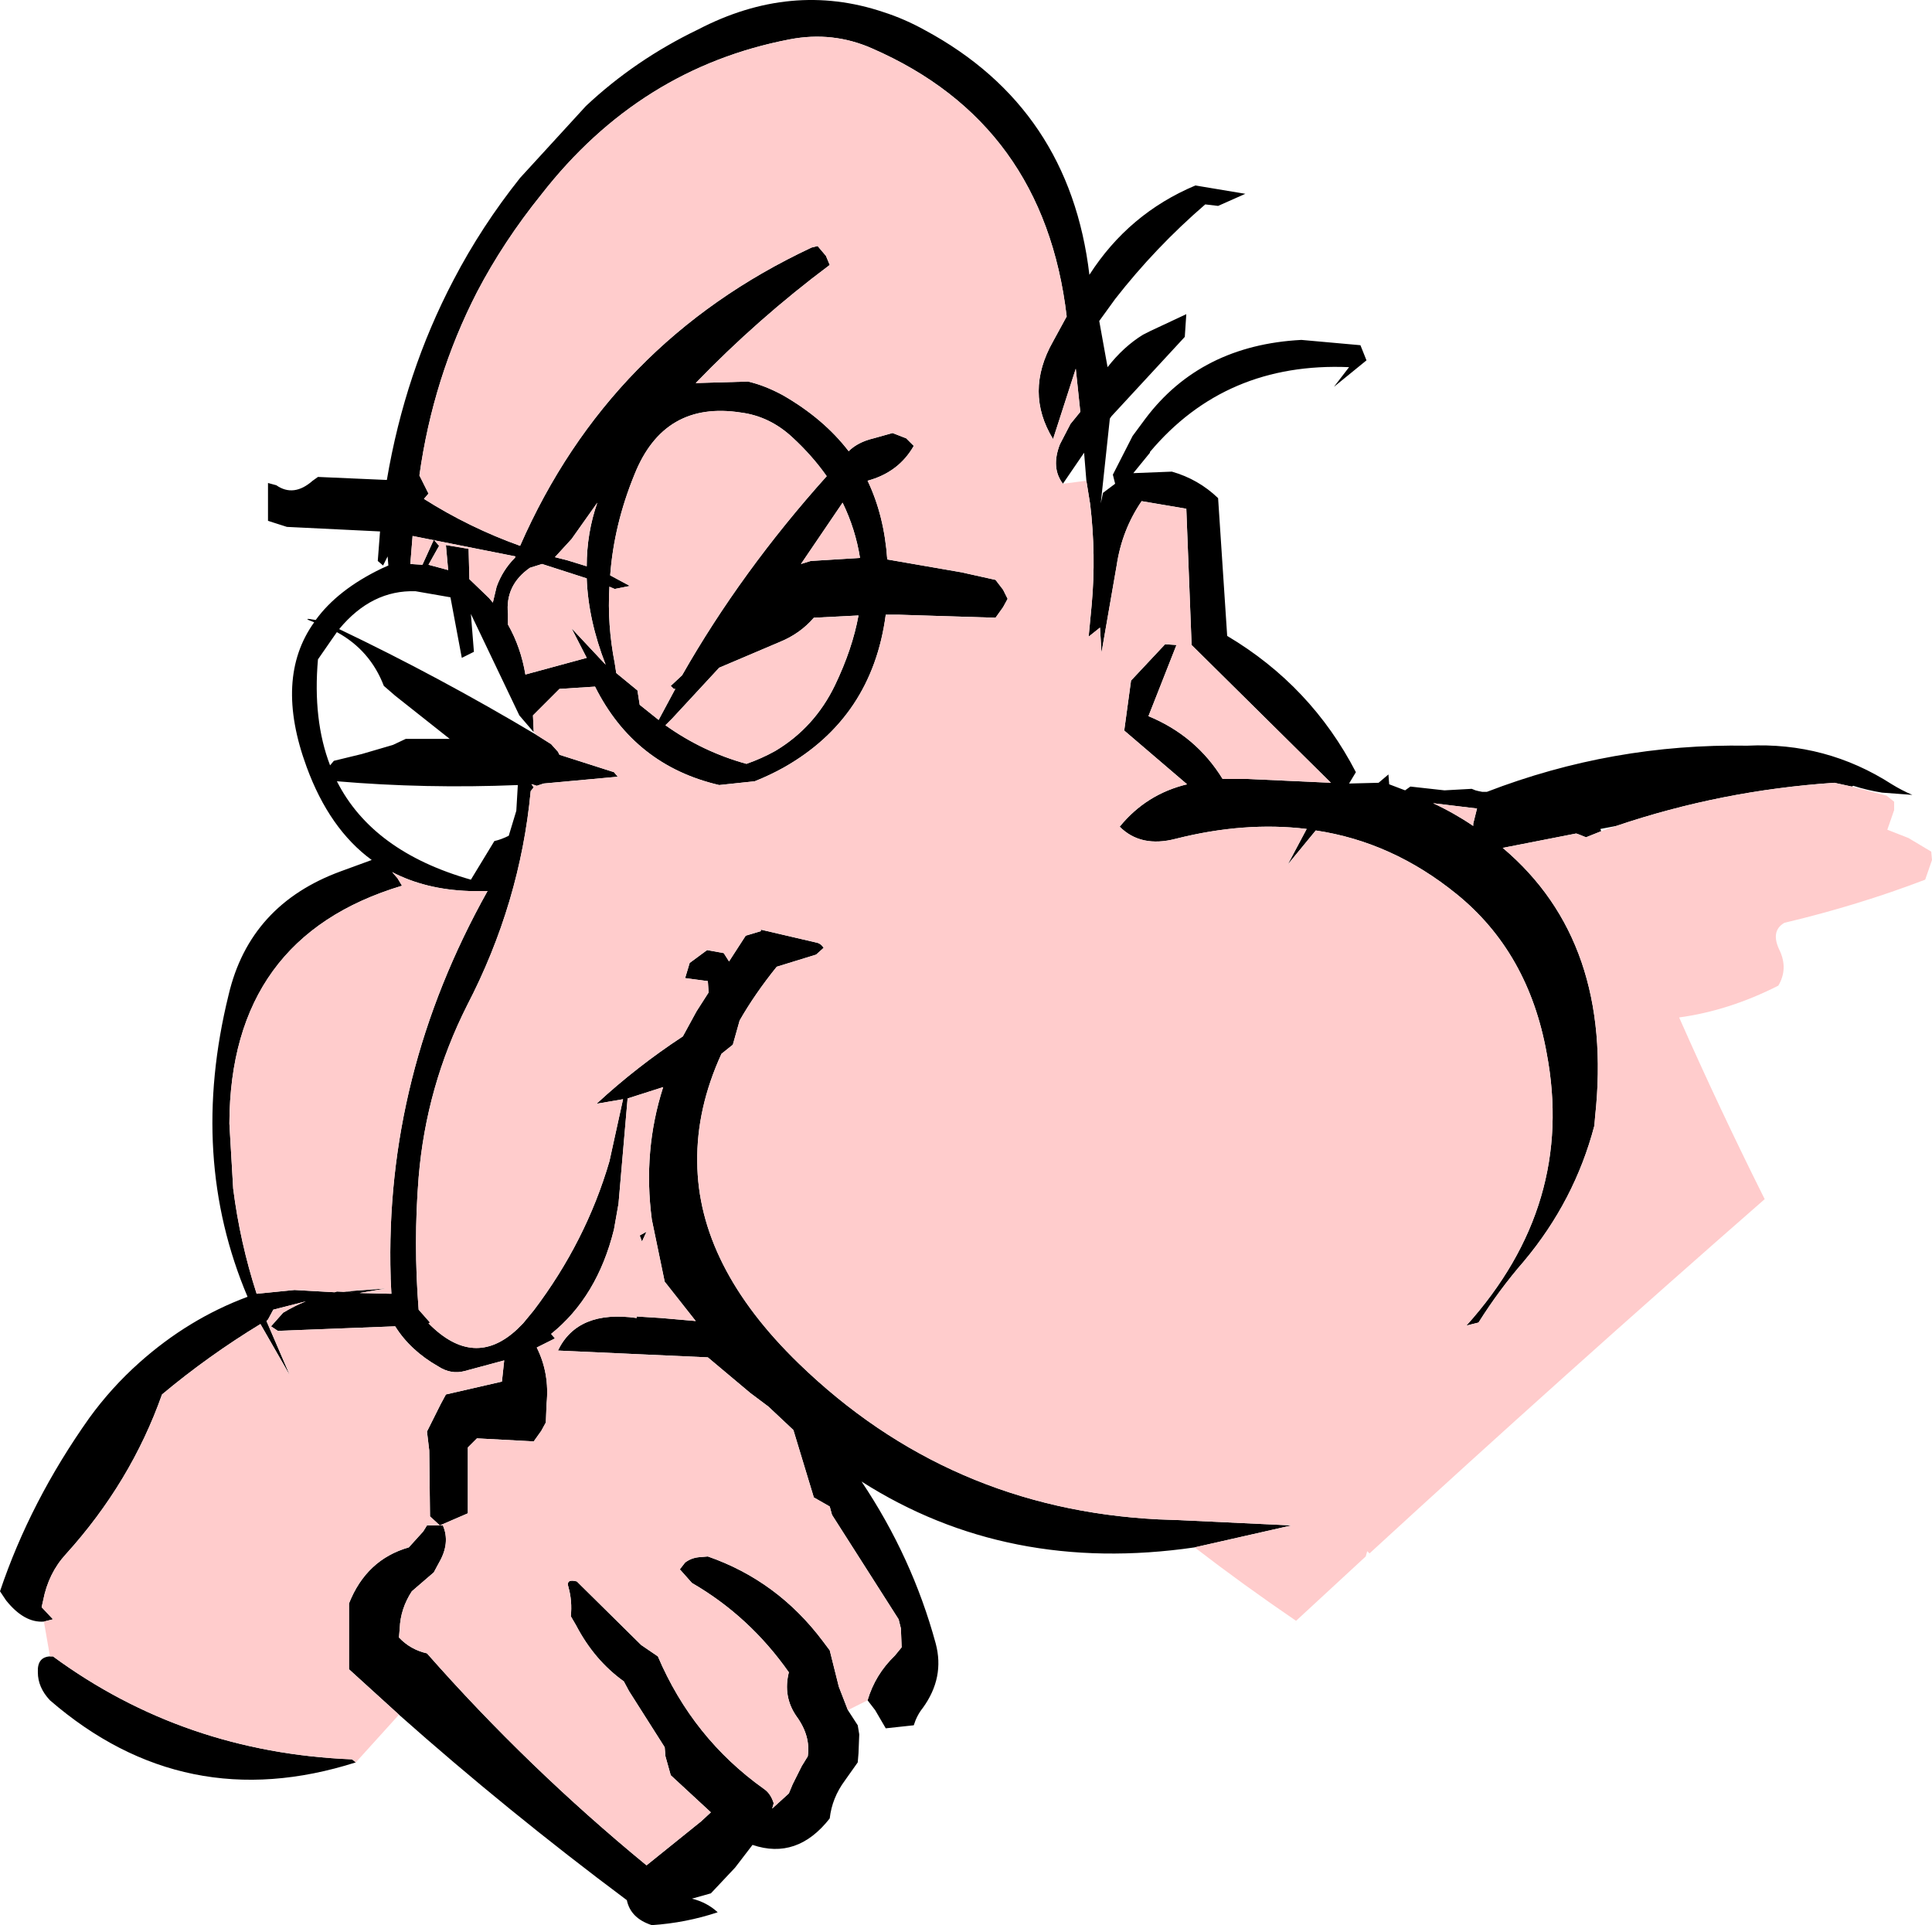 <?xml version="1.0" encoding="UTF-8" standalone="no"?>
<svg xmlns:xlink="http://www.w3.org/1999/xlink" height="127.15px" width="127.6px" xmlns="http://www.w3.org/2000/svg">
  <g transform="matrix(1.0, 0.0, 0.0, 1.0, 63.8, 63.55)">
    <path d="M6.4 -31.6 Q5.6 -32.65 6.2 -34.2 L6.9 -35.55 7.55 -36.35 7.25 -39.2 5.75 -34.55 Q3.85 -37.65 5.75 -41.0 L6.65 -42.65 Q5.15 -55.4 -6.2 -60.35 -8.8 -61.5 -11.65 -60.95 -21.55 -59.05 -28.05 -50.7 -30.55 -47.6 -32.3 -44.25 -35.2 -38.6 -36.1 -32.15 L-35.5 -30.95 -35.8 -30.6 Q-32.8 -28.7 -29.45 -27.5 -23.55 -40.95 -10.2 -47.2 L-9.8 -47.3 -9.25 -46.65 -9.0 -46.05 Q-13.75 -42.5 -17.85 -38.25 L-14.4 -38.35 Q-13.3 -38.1 -12.1 -37.45 -9.4 -35.9 -7.75 -33.75 -7.15 -34.35 -6.1 -34.6 L-4.85 -34.95 -3.95 -34.6 -3.45 -34.1 Q-4.45 -32.35 -6.5 -31.8 -5.4 -29.5 -5.2 -26.6 L-0.3 -25.75 1.95 -25.25 2.45 -24.6 2.75 -24.0 2.45 -23.45 1.95 -22.75 -4.45 -22.95 -5.3 -22.95 Q-6.2 -16.15 -12.05 -12.85 -12.95 -12.35 -13.95 -11.95 L-16.3 -11.7 Q-21.9 -13.0 -24.5 -18.2 L-26.85 -18.05 -28.6 -16.3 -28.55 -15.2 -28.6 -15.25 -29.5 -16.3 -32.7 -23.0 -32.5 -20.5 -33.3 -20.1 -34.05 -24.1 -36.35 -24.5 Q-39.25 -24.6 -41.4 -22.0 -34.8 -18.85 -28.35 -15.0 L-27.4 -14.4 -26.95 -13.9 -26.85 -13.7 -23.25 -12.55 -23.0 -12.25 -27.9 -11.8 -28.35 -11.65 -28.65 -11.75 -28.7 -11.75 -28.55 -11.55 -28.75 -11.3 Q-29.45 -3.9 -32.95 2.85 -35.65 8.2 -36.15 14.2 -36.5 18.55 -36.15 22.95 L-35.4 23.8 -35.5 23.85 Q-32.5 26.9 -29.65 24.25 L-29.25 23.85 -28.55 23.0 Q-25.1 18.45 -23.55 13.15 L-22.65 9.05 -24.4 9.35 Q-21.75 6.9 -18.7 4.9 L-17.8 3.25 -17.0 2.0 -17.05 1.25 -18.55 1.05 -18.25 0.05 -17.1 -0.8 -16.0 -0.6 -15.65 -0.05 -14.55 -1.75 -13.55 -2.05 -13.55 -2.15 -9.9 -1.3 Q-9.6 -1.25 -9.4 -0.95 L-9.9 -0.5 -12.5 0.3 Q-13.95 2.1 -14.95 3.85 L-15.4 5.45 -16.15 6.05 Q-17.8 9.65 -17.75 13.2 -17.7 20.05 -11.05 26.5 -1.15 36.1 12.7 36.8 L14.1 36.85 21.5 37.2 15.1 38.65 Q2.75 40.45 -6.9 34.3 -3.55 39.3 -2.0 45.0 -1.4 47.25 -2.85 49.25 -3.25 49.75 -3.45 50.4 L-5.3 50.6 -6.0 49.4 -6.5 48.75 Q-6.0 47.05 -4.7 45.8 L-4.25 45.25 -4.3 44.0 -4.45 43.4 -8.85 36.5 -9.0 35.95 -10.05 35.35 -11.4 30.9 -13.05 29.35 -14.25 28.45 -17.05 26.1 -26.95 25.65 Q-25.65 22.95 -21.75 23.5 L-21.75 23.4 -20.15 23.5 -17.85 23.7 -19.9 21.1 -20.75 17.0 Q-21.35 12.45 -20.0 8.25 L-22.35 9.0 -22.95 15.95 -23.25 17.65 Q-24.35 22.1 -27.4 24.55 L-27.15 24.85 -27.55 25.05 -28.35 25.45 Q-27.5 27.15 -27.7 29.15 L-27.75 30.4 -28.05 30.95 -28.55 31.65 -32.3 31.45 -32.9 32.05 -32.9 35.15 -32.9 36.4 -34.75 37.2 -35.4 36.6 -35.45 32.25 -35.6 31.0 -34.7 29.2 -34.35 28.55 -30.65 27.7 -30.5 26.3 -33.1 27.0 Q-34.0 27.25 -34.85 26.7 -36.7 25.65 -37.7 24.05 L-45.45 24.35 -45.9 24.05 -45.1 23.15 Q-44.35 22.7 -43.6 22.4 L-45.75 22.95 -46.1 23.6 -46.2 23.7 -44.65 27.3 -46.6 23.9 Q-50.05 26.0 -53.1 28.55 -55.15 34.35 -59.45 39.1 -60.6 40.35 -60.95 42.15 L-61.05 42.6 -60.3 43.4 -60.9 43.55 Q-62.2 43.65 -63.4 42.15 L-63.8 41.55 Q-61.8 35.6 -57.9 30.1 -56.45 28.1 -54.6 26.45 -51.35 23.55 -47.45 22.1 -51.35 12.9 -48.7 2.15 -47.3 -3.8 -41.3 -6.0 L-39.25 -6.75 Q-42.05 -8.8 -43.55 -12.9 -45.7 -18.75 -43.05 -22.45 -44.0 -22.8 -42.95 -22.6 -41.5 -24.6 -38.6 -26.0 L-38.15 -26.2 -38.2 -26.8 -38.5 -26.2 -38.85 -26.5 -38.7 -28.45 -44.85 -28.75 -46.1 -29.15 -46.1 -29.8 -46.1 -31.0 -46.1 -31.65 -45.55 -31.5 Q-44.4 -30.7 -43.15 -31.8 L-42.8 -32.05 -38.25 -31.85 Q-37.05 -38.95 -33.85 -45.05 -32.0 -48.6 -29.45 -51.8 L-25.1 -56.55 Q-21.85 -59.6 -17.7 -61.6 -11.55 -64.8 -5.45 -62.75 -4.05 -62.3 -2.7 -61.55 6.85 -56.4 8.15 -45.4 10.75 -49.45 15.15 -51.3 L18.45 -50.75 16.65 -49.95 15.8 -50.05 Q12.5 -47.2 9.85 -43.8 L8.8 -42.35 9.35 -39.3 Q10.4 -40.65 11.7 -41.45 L12.2 -41.7 14.55 -42.8 14.45 -41.3 9.6 -36.05 9.5 -35.9 8.9 -30.3 9.05 -31.0 9.85 -31.6 9.7 -32.2 10.95 -34.65 11.0 -34.75 11.85 -35.9 Q15.5 -40.75 22.15 -41.1 L26.05 -40.75 26.45 -39.75 24.3 -38.0 25.3 -39.3 Q17.15 -39.65 12.15 -33.7 L12.15 -33.65 11.05 -32.3 13.6 -32.4 Q15.35 -31.9 16.65 -30.65 L17.25 -21.55 Q22.8 -18.25 25.75 -12.55 L25.3 -11.8 27.25 -11.85 27.9 -12.4 27.95 -11.75 29.0 -11.35 29.35 -11.6 31.6 -11.35 33.4 -11.45 33.65 -11.35 33.85 -11.3 34.1 -11.25 34.4 -11.25 Q42.7 -14.45 51.6 -14.3 56.8 -14.55 61.15 -11.75 61.8 -11.35 62.5 -11.05 L60.5 -11.2 Q59.55 -11.35 58.6 -11.65 L58.5 -11.6 57.35 -11.85 Q49.9 -11.35 42.95 -9.0 L41.9 -8.8 41.95 -8.65 40.95 -8.25 40.45 -8.45 40.3 -8.5 35.45 -7.55 Q42.8 -1.35 41.55 10.2 L41.5 10.8 Q40.2 15.75 36.85 19.75 35.2 21.65 33.85 23.8 L33.05 24.0 Q40.25 16.0 38.35 6.0 37.15 -0.65 32.4 -4.5 28.15 -7.95 23.1 -8.7 L21.25 -6.45 22.5 -8.8 Q18.4 -9.3 13.85 -8.15 11.55 -7.55 10.15 -8.95 11.9 -11.1 14.6 -11.75 L10.45 -15.3 10.9 -18.6 13.15 -21.0 13.9 -20.95 12.05 -16.25 Q15.2 -14.95 16.95 -12.1 L18.65 -12.1 24.1 -11.85 14.9 -20.95 14.55 -29.95 11.6 -30.45 Q10.3 -28.55 9.95 -26.2 L8.95 -20.45 8.85 -22.1 8.1 -21.5 8.3 -23.6 Q8.6 -26.9 8.2 -30.25 L7.95 -31.8 7.8 -33.65 6.4 -31.6 M-14.85 -36.3 Q-19.95 -37.1 -21.9 -32.2 -23.25 -28.9 -23.5 -25.55 L-22.2 -24.85 -23.2 -24.65 -23.55 -24.8 Q-23.7 -22.3 -23.2 -19.75 L-23.1 -19.1 -21.7 -17.95 -21.55 -17.0 -20.3 -16.0 -19.2 -18.05 -19.3 -18.05 -19.5 -18.25 -18.75 -18.95 Q-14.85 -25.8 -9.2 -32.1 -10.15 -33.45 -11.45 -34.65 -12.95 -36.05 -14.85 -36.3 M33.5 -9.15 L33.75 -10.15 30.85 -10.5 Q32.25 -9.85 33.5 -9.0 L33.5 -9.15 M-10.25 -26.5 L-7.0 -26.7 Q-7.3 -28.6 -8.15 -30.35 L-10.9 -26.3 -10.25 -26.5 M-10.05 -22.75 Q-10.95 -21.7 -12.3 -21.15 L-16.3 -19.45 -19.4 -16.1 -19.85 -15.65 Q-17.4 -13.9 -14.5 -13.1 -13.5 -13.45 -12.6 -13.95 -10.0 -15.5 -8.65 -18.3 -7.5 -20.7 -7.1 -22.9 L-10.05 -22.75 M-25.05 -26.15 Q-25.05 -28.35 -24.35 -30.35 L-26.05 -27.95 -27.15 -26.75 -26.35 -26.55 -25.05 -26.15 M-21.55 18.05 L-21.1 17.8 -21.4 18.45 -21.55 18.05 M-28.8 -26.05 Q-30.45 -24.9 -30.25 -23.0 L-30.25 -22.3 Q-29.4 -20.8 -29.1 -19.0 L-25.05 -20.1 -26.05 -22.05 -23.8 -19.65 Q-24.95 -22.6 -25.05 -25.35 L-28.0 -26.3 -28.8 -26.05 M-29.75 -26.8 L-36.55 -28.15 -36.7 -26.3 -35.9 -26.25 -35.15 -27.9 -34.8 -27.5 -35.5 -26.25 -34.2 -25.9 -34.35 -27.55 -32.85 -27.3 -32.8 -25.3 -31.5 -24.05 -31.25 -23.75 -31.0 -24.8 Q-30.6 -25.9 -29.8 -26.7 L-29.75 -26.8 M-30.2 -8.35 L-29.7 -10.0 -29.6 -11.7 Q-35.7 -11.45 -41.55 -11.95 -39.2 -7.3 -32.7 -5.45 L-31.15 -8.0 Q-30.7 -8.1 -30.2 -8.35 M-41.55 -21.8 L-41.9 -21.3 -42.8 -20.0 Q-43.15 -16.0 -42.0 -13.0 L-41.75 -13.3 -39.9 -13.75 -37.85 -14.35 -37.0 -14.75 -34.1 -14.75 -37.7 -17.6 -38.45 -18.25 Q-39.35 -20.6 -41.55 -21.8 M-48.4 14.95 Q-47.95 18.5 -46.85 21.9 L-44.35 21.65 -41.7 21.8 -41.55 21.75 -40.45 21.8 -41.1 21.75 -38.3 21.55 -40.05 21.85 -37.95 21.9 -38.0 20.9 -38.0 20.8 Q-38.4 7.45 -31.6 -4.7 L-32.8 -4.7 Q-35.7 -4.8 -37.9 -5.95 L-37.55 -5.55 -37.25 -5.05 Q-48.6 -1.65 -48.65 10.65 L-48.4 14.95 M-37.45 49.7 L-40.75 46.7 -40.75 42.95 -40.75 42.35 Q-39.6 39.45 -36.8 38.65 L-35.85 37.6 -35.6 37.2 -34.95 37.2 -34.75 37.2 -34.55 37.2 Q-34.05 38.35 -34.8 39.65 L-35.15 40.3 -36.6 41.55 Q-37.35 42.7 -37.4 44.0 L-37.45 44.6 Q-36.7 45.4 -35.6 45.65 -28.95 53.2 -21.1 59.65 L-17.5 56.75 -16.85 56.15 -19.5 53.7 -19.85 52.45 -19.9 51.85 -22.25 48.15 -22.6 47.5 Q-24.55 46.1 -25.75 43.8 L-26.1 43.2 Q-26.0 42.2 -26.25 41.3 -26.45 40.7 -25.7 40.9 L-25.45 41.15 -21.45 45.1 -20.35 45.85 Q-18.05 51.25 -13.35 54.6 -12.9 54.9 -12.7 55.55 L-12.8 55.9 -11.7 54.9 -11.45 54.3 -10.85 53.1 -10.45 52.45 Q-10.25 51.1 -11.2 49.8 -12.1 48.5 -11.7 46.9 -14.3 43.2 -18.1 41.0 L-18.9 40.1 -18.55 39.65 Q-18.15 39.35 -17.65 39.3 L-17.05 39.25 Q-12.45 40.85 -9.45 44.85 L-9.0 45.45 -8.4 47.85 -7.8 49.4 -7.15 50.4 -7.05 51.0 -7.1 52.25 -7.15 52.85 -8.0 54.05 Q-8.85 55.2 -9.0 56.55 -11.15 59.3 -14.1 58.3 L-15.25 59.8 -16.85 61.5 -18.1 61.85 Q-17.1 62.1 -16.4 62.75 -18.5 63.45 -20.75 63.6 -22.15 63.15 -22.4 61.95 -30.3 56.05 -37.45 49.7 M-60.5 45.85 L-60.3 45.85 Q-51.65 52.2 -40.55 52.65 L-40.3 52.85 Q-51.6 56.45 -60.5 48.75 -61.3 47.9 -61.3 46.9 -61.35 45.9 -60.5 45.85" fill="#000000" fill-rule="evenodd" stroke="none"/>
    <path d="M-28.55 -15.2 L-28.6 -16.3 -26.85 -18.05 -24.5 -18.2 Q-21.9 -13.0 -16.3 -11.7 L-13.95 -11.95 Q-12.95 -12.35 -12.05 -12.85 -6.2 -16.15 -5.3 -22.95 L-4.45 -22.95 1.95 -22.75 2.45 -23.45 2.75 -24.0 2.45 -24.6 1.95 -25.25 -0.3 -25.75 -5.2 -26.6 Q-5.4 -29.5 -6.5 -31.8 -4.45 -32.35 -3.45 -34.1 L-3.95 -34.6 -4.85 -34.95 -6.1 -34.6 Q-7.15 -34.35 -7.75 -33.75 -9.4 -35.9 -12.1 -37.45 -13.3 -38.1 -14.4 -38.35 L-17.85 -38.25 Q-13.75 -42.5 -9.0 -46.05 L-9.25 -46.65 -9.8 -47.3 -10.2 -47.2 Q-23.55 -40.95 -29.45 -27.5 -32.8 -28.7 -35.8 -30.6 L-35.5 -30.95 -36.1 -32.15 Q-35.2 -38.6 -32.3 -44.25 -30.55 -47.6 -28.05 -50.7 -21.55 -59.05 -11.65 -60.95 -8.8 -61.5 -6.2 -60.35 5.15 -55.4 6.65 -42.65 L5.75 -41.0 Q3.85 -37.65 5.75 -34.55 L7.25 -39.2 7.55 -36.35 6.9 -35.55 6.2 -34.2 Q5.6 -32.65 6.4 -31.6 L7.95 -31.8 8.2 -30.25 Q8.6 -26.9 8.3 -23.6 L8.1 -21.5 8.85 -22.1 8.95 -20.45 9.95 -26.2 Q10.3 -28.55 11.6 -30.45 L14.55 -29.95 14.9 -20.95 24.1 -11.85 18.65 -12.1 16.95 -12.1 Q15.2 -14.95 12.05 -16.25 L13.9 -20.95 13.15 -21.0 10.9 -18.6 10.45 -15.3 14.6 -11.75 Q11.9 -11.1 10.15 -8.95 11.55 -7.55 13.85 -8.15 18.4 -9.3 22.5 -8.8 L21.25 -6.45 23.1 -8.7 Q28.15 -7.95 32.4 -4.5 37.15 -0.65 38.35 6.0 40.25 16.0 33.05 24.0 L33.85 23.8 Q35.2 21.65 36.85 19.75 40.2 15.75 41.5 10.8 L41.55 10.2 Q42.8 -1.35 35.45 -7.55 L40.3 -8.5 40.45 -8.45 40.95 -8.25 41.95 -8.65 42.95 -9.0 Q49.9 -11.35 57.35 -11.85 L58.5 -11.6 60.8 -11.0 61.3 -10.6 61.3 -10.05 60.85 -8.75 62.25 -8.2 63.75 -7.3 63.8 -6.75 63.35 -5.45 Q58.9 -3.75 54.05 -2.6 53.1 -2.05 53.75 -0.75 54.3 0.45 53.65 1.55 50.4 3.2 47.1 3.65 49.75 9.65 52.75 15.65 39.6 27.15 26.65 39.05 L26.5 38.9 26.4 39.25 21.8 43.5 Q18.35 41.15 15.1 38.65 L21.5 37.2 14.1 36.85 12.7 36.8 Q-1.15 36.1 -11.05 26.5 -17.7 20.05 -17.75 13.2 -17.8 9.65 -16.15 6.05 L-15.4 5.45 -14.95 3.85 Q-13.95 2.1 -12.5 0.3 L-9.9 -0.5 -9.4 -0.95 Q-9.6 -1.25 -9.9 -1.3 L-13.55 -2.15 -13.55 -2.05 -14.55 -1.75 -15.65 -0.05 -16.0 -0.6 -17.1 -0.8 -18.25 0.05 -18.55 1.05 -17.05 1.25 -17.0 2.0 -17.8 3.25 -18.7 4.9 Q-21.75 6.9 -24.4 9.35 L-22.65 9.05 -23.55 13.15 Q-25.1 18.45 -28.55 23.0 L-29.25 23.85 -29.65 24.25 Q-32.5 26.9 -35.5 23.85 L-35.4 23.8 -36.15 22.95 Q-36.5 18.55 -36.15 14.2 -35.65 8.2 -32.95 2.85 -29.45 -3.9 -28.75 -11.3 L-28.55 -11.55 -28.7 -11.75 -28.65 -11.75 -28.35 -11.65 -27.9 -11.8 -23.0 -12.25 -23.25 -12.55 -26.85 -13.7 -26.95 -13.9 -27.4 -14.4 -28.35 -15.0 -28.55 -15.2 M-60.9 43.55 L-60.3 43.4 -61.05 42.6 -60.95 42.15 Q-60.6 40.35 -59.45 39.1 -55.15 34.35 -53.1 28.55 -50.05 26.0 -46.6 23.9 L-44.65 27.3 -46.2 23.7 -46.1 23.6 -45.75 22.95 -43.6 22.4 Q-44.35 22.7 -45.1 23.15 L-45.9 24.05 -45.45 24.35 -37.7 24.05 Q-36.7 25.65 -34.85 26.7 -34.0 27.25 -33.1 27.0 L-30.5 26.3 -30.65 27.7 -34.35 28.55 -34.7 29.2 -35.6 31.0 -35.45 32.25 -35.4 36.6 -34.75 37.2 -32.9 36.4 -32.9 35.15 -32.9 32.05 -32.3 31.45 -28.55 31.65 -28.05 30.95 -27.75 30.4 -27.7 29.15 Q-27.5 27.15 -28.35 25.45 L-27.55 25.05 -27.15 24.85 -27.4 24.55 Q-24.35 22.1 -23.25 17.65 L-22.95 15.95 -22.35 9.0 -20.0 8.25 Q-21.35 12.45 -20.75 17.0 L-19.9 21.1 -17.85 23.7 -20.15 23.5 -21.75 23.4 -21.75 23.5 Q-25.65 22.95 -26.95 25.65 L-17.05 26.1 -14.25 28.45 -13.05 29.35 -11.4 30.9 -10.05 35.35 -9.0 35.95 -8.85 36.5 -4.45 43.4 -4.3 44.0 -4.25 45.25 -4.7 45.8 Q-6.0 47.05 -6.5 48.75 L-7.8 49.4 -8.4 47.85 -9.0 45.45 -9.45 44.85 Q-12.45 40.85 -17.05 39.25 L-17.65 39.3 Q-18.15 39.35 -18.55 39.65 L-18.9 40.1 -18.1 41.0 Q-14.3 43.2 -11.7 46.9 -12.1 48.5 -11.2 49.8 -10.25 51.1 -10.45 52.45 L-10.85 53.1 -11.45 54.3 -11.7 54.9 -12.8 55.9 -12.7 55.55 Q-12.9 54.9 -13.35 54.6 -18.05 51.25 -20.35 45.85 L-21.45 45.1 -25.45 41.15 -25.7 40.9 Q-26.45 40.7 -26.25 41.3 -26.0 42.2 -26.1 43.2 L-25.75 43.8 Q-24.55 46.1 -22.6 47.5 L-22.25 48.15 -19.9 51.85 -19.85 52.45 -19.5 53.7 -16.85 56.15 -17.5 56.75 -21.1 59.65 Q-28.95 53.2 -35.6 45.65 -36.7 45.4 -37.45 44.6 L-37.4 44.0 Q-37.35 42.7 -36.6 41.55 L-35.15 40.3 -34.8 39.65 Q-34.05 38.35 -34.55 37.2 L-34.75 37.2 -34.95 37.2 -35.6 37.2 -35.85 37.6 -36.8 38.65 Q-39.6 39.45 -40.75 42.35 L-40.75 42.95 -40.75 46.7 -37.45 49.7 -40.3 52.85 -40.55 52.65 Q-51.65 52.2 -60.3 45.85 L-60.5 45.85 -60.9 43.55 M-14.85 -36.3 Q-12.95 -36.05 -11.45 -34.65 -10.15 -33.45 -9.2 -32.1 -14.85 -25.8 -18.75 -18.95 L-19.5 -18.25 -19.3 -18.05 -19.2 -18.05 -20.3 -16.0 -21.55 -17.0 -21.7 -17.95 -23.1 -19.1 -23.2 -19.75 Q-23.7 -22.3 -23.55 -24.8 L-23.2 -24.65 -22.2 -24.85 -23.5 -25.55 Q-23.25 -28.9 -21.9 -32.2 -19.95 -37.1 -14.85 -36.3 M-10.05 -22.75 L-7.1 -22.9 Q-7.5 -20.7 -8.65 -18.3 -10.0 -15.5 -12.6 -13.95 -13.5 -13.45 -14.5 -13.1 -17.4 -13.9 -19.85 -15.65 L-19.4 -16.1 -16.3 -19.45 -12.3 -21.15 Q-10.95 -21.7 -10.05 -22.75 M-10.25 -26.5 L-10.9 -26.3 -8.15 -30.35 Q-7.3 -28.6 -7.0 -26.7 L-10.25 -26.5 M33.5 -9.15 L33.5 -9.0 Q32.25 -9.85 30.85 -10.5 L33.75 -10.15 33.5 -9.15 M-21.55 18.05 L-21.4 18.45 -21.1 17.8 -21.55 18.05 M-25.05 -26.15 L-26.35 -26.55 -27.15 -26.75 -26.05 -27.95 -24.35 -30.35 Q-25.05 -28.35 -25.05 -26.15 M-29.75 -26.8 L-29.8 -26.7 Q-30.6 -25.9 -31.0 -24.8 L-31.25 -23.75 -31.5 -24.05 -32.8 -25.3 -32.85 -27.3 -34.35 -27.55 -34.2 -25.9 -35.5 -26.25 -34.8 -27.5 -35.15 -27.9 -35.9 -26.25 -36.7 -26.3 -36.55 -28.15 -29.75 -26.8 M-28.8 -26.05 L-28.0 -26.3 -25.05 -25.35 Q-24.95 -22.6 -23.8 -19.65 L-26.05 -22.05 -25.05 -20.1 -29.1 -19.0 Q-29.4 -20.8 -30.25 -22.3 L-30.25 -23.0 Q-30.45 -24.9 -28.8 -26.05 M-48.4 14.95 L-48.65 10.65 Q-48.6 -1.65 -37.25 -5.05 L-37.55 -5.55 -37.9 -5.95 Q-35.7 -4.8 -32.8 -4.7 L-31.6 -4.7 Q-38.4 7.45 -38.0 20.8 L-38.0 20.9 -37.95 21.9 -40.05 21.85 -38.3 21.55 -41.1 21.75 -40.45 21.8 -41.55 21.75 -41.7 21.8 -44.35 21.65 -46.85 21.9 Q-47.95 18.5 -48.4 14.95" fill="#ffcccc" fill-rule="evenodd" stroke="none"/>
  </g>
</svg>
